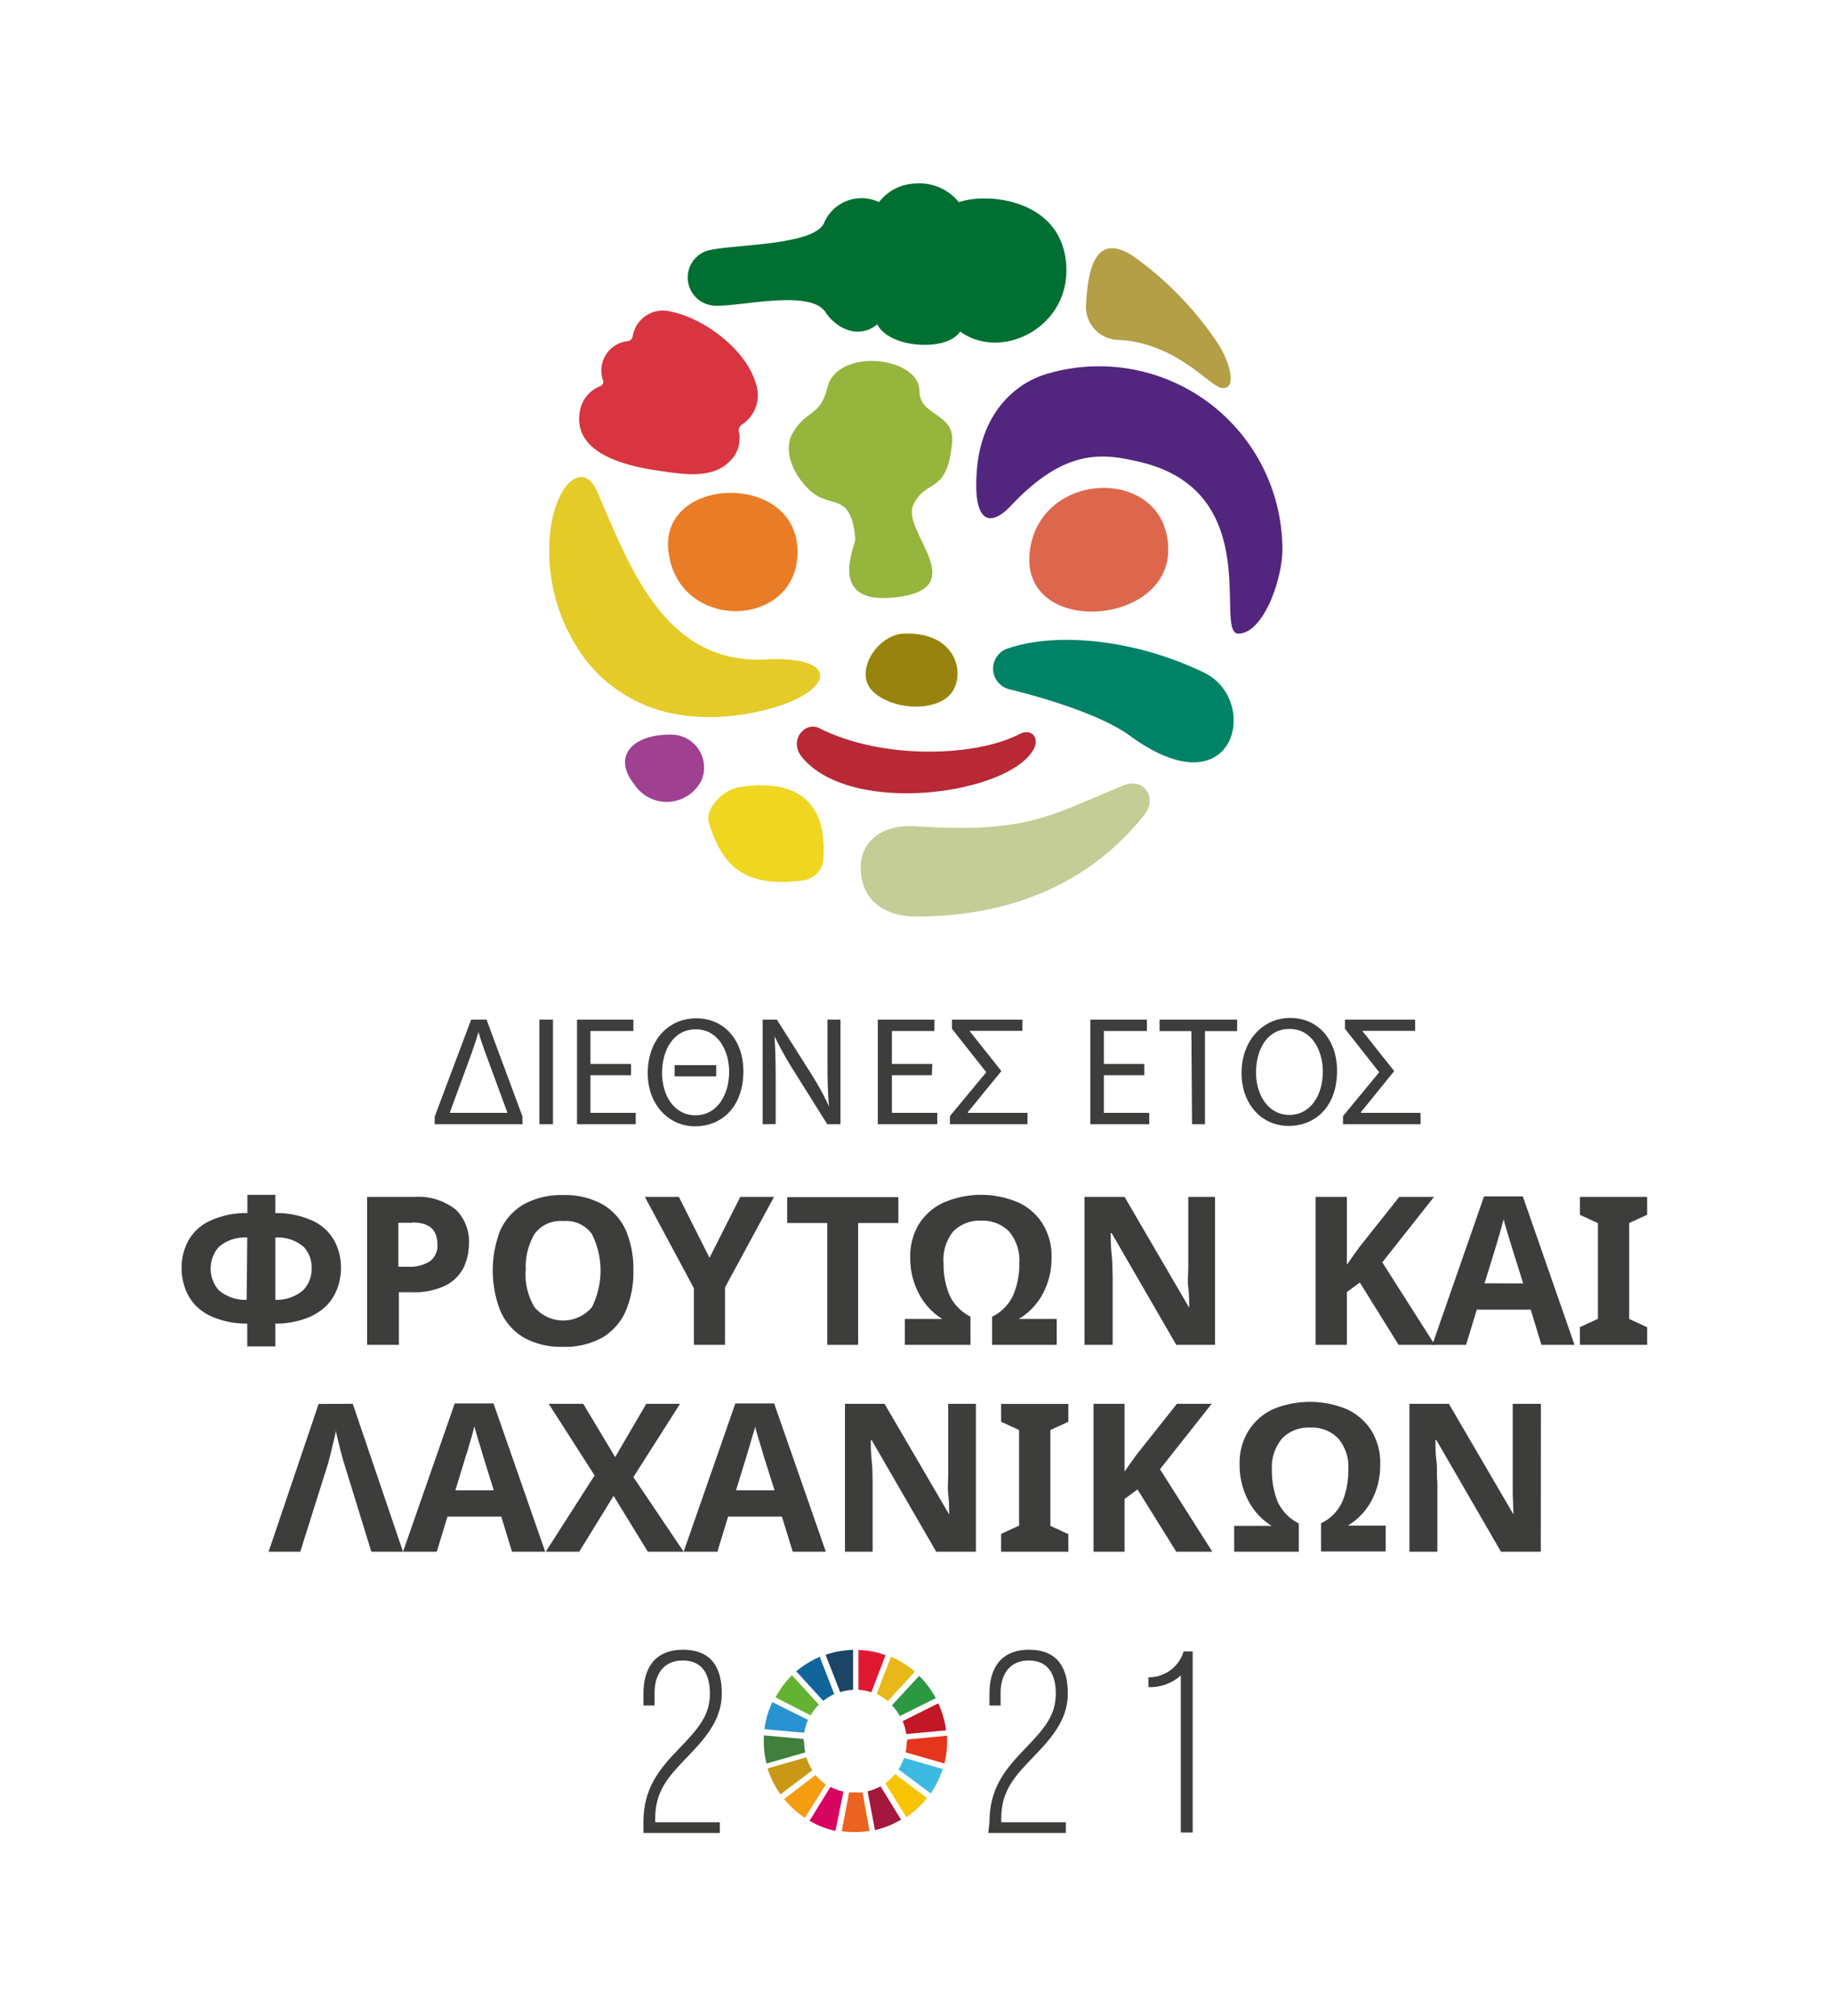 <svg id="Livello_1" data-name="Livello 1" xmlns="http://www.w3.org/2000/svg" viewBox="0 0 141.73 155.91"><defs><style>.cls-1{fill:#3d3d3c;}.cls-2{fill:#63b232;}.cls-3{fill:#e7b818;}.cls-4{fill:#c21724;}.cls-5{fill:#2c9942;}.cls-6{fill:#417f3d;}.cls-7{fill:#f8c300;}.cls-8{fill:#e5351c;}.cls-9{fill:#f59d10;}.cls-10{fill:#2993d1;}.cls-11{fill:#a4183d;}.cls-12{fill:#3dbae2;}.cls-13{fill:#ec6321;}.cls-14{fill:#e01932;}.cls-15{fill:#d70560;}.cls-16{fill:#1b4467;}.cls-17{fill:#ca9817;}.cls-18{fill:#0f659a;}.cls-19{fill:#e97d27;}.cls-20{fill:#dd674c;}.cls-21{fill:#52267f;}.cls-22{fill:#e4cb28;}.cls-23{fill:#006f32;}.cls-24{fill:#d83541;}.cls-25{fill:#b49e46;}.cls-26{fill:#b82835;}.cls-27{fill:#efd621;}.cls-28{fill:#9f4091;}.cls-29{fill:#008266;}.cls-30{fill:#95b53d;}.cls-31{fill:#c3cd95;}.cls-32{fill:#97830d;}</style></defs><path class="cls-1" d="M33.63,86.35l2.82-7.5h1.19l2.78,7.49v.6H33.63Zm5.63-.29-1.64-4.45c-.21-.56-.46-1.28-.6-1.8h0c-.12.41-.34,1.08-.54,1.65l-1.69,4.6Z"/><path class="cls-1" d="M42.78,78.85v8.09H41.73V78.85Z"/><path class="cls-1" d="M48.82,83.15H45.68v2.91h3.5v.88H44.64V78.85H49v.88H45.68v2.55h3.14Z"/><path class="cls-1" d="M50.11,83c0-2.57,1.6-4.25,3.76-4.25s3.64,1.69,3.64,4.09c0,2.78-1.69,4.26-3.74,4.26S50.11,85.41,50.11,83Zm6.3-.11c0-1.61-.84-3.29-2.58-3.29s-2.61,1.62-2.61,3.37.93,3.28,2.59,3.28S56.41,84.69,56.41,82.86Zm-1-.52v.87H52.19v-.87Z"/><path class="cls-1" d="M59,86.94V78.85H60.1l2.59,4.09a22.28,22.28,0,0,1,1.45,2.63h0c-.1-1.08-.12-2.06-.12-3.32V78.85h1v8.09H64l-2.57-4.1a27.44,27.44,0,0,1-1.51-2.7h0c.06,1,.09,2,.09,3.33v3.46Z"/><path class="cls-1" d="M72.09,83.15H69v2.91h3.51v.88H67.91V78.85h4.38v.88H69v2.55h3.13Z"/><path class="cls-1" d="M74.88,86.06h4.61v.88h-6v-.63l2.81-3.39-2.65-3.36v-.71H79.1v.87H75v0l2.47,3.11L74.88,86Z"/><path class="cls-1" d="M88.53,83.15H85.4v2.91h3.51v.88H84.35V78.85h4.38v.88H85.4v2.55h3.13Z"/><path class="cls-1" d="M92.17,79.74H89.71v-.89h6v.89H93.22v7.2h-1Z"/><path class="cls-1" d="M103.44,82.81c0,2.78-1.69,4.26-3.75,4.26s-3.64-1.66-3.64-4.1,1.6-4.25,3.76-4.25S103.44,80.41,103.44,82.81Zm-6.27.13c0,1.73.94,3.28,2.58,3.28s2.59-1.53,2.59-3.36c0-1.61-.84-3.29-2.58-3.29S97.17,81.17,97.17,82.94Z"/><path class="cls-1" d="M105.29,86.06h4.61v.88h-6v-.63l2.8-3.39-2.65-3.36v-.71h5.43v.87h-4.09v0l2.47,3.11L105.29,86Z"/><path class="cls-1" d="M21.3,92.4v1.41a6.68,6.68,0,0,1,3,.65A3.65,3.65,0,0,1,25.89,96a4.39,4.39,0,0,1,.49,2.07,4.54,4.54,0,0,1-.25,1.47,3.78,3.78,0,0,1-.83,1.39,4.38,4.38,0,0,1-1.56,1,6.79,6.79,0,0,1-2.44.43v1.76H19.13v-1.76a6.83,6.83,0,0,1-2.46-.43,4.1,4.1,0,0,1-1.56-1,3.76,3.76,0,0,1-.82-1.39,4.7,4.7,0,0,1-.24-1.46A4.39,4.39,0,0,1,14.54,96a3.67,3.67,0,0,1,1.6-1.54,6.66,6.66,0,0,1,3-.65V92.4Zm-2.17,3.3a3.09,3.09,0,0,0-2.19.72,2.52,2.52,0,0,0,0,3.37,3.17,3.17,0,0,0,2.14.73Zm2.17,0v4.82a3.17,3.17,0,0,0,2.14-.73,2.36,2.36,0,0,0,.67-1.74,2.3,2.3,0,0,0-.62-1.63A3.09,3.09,0,0,0,21.3,95.7Z"/><path class="cls-1" d="M32.05,92.56a4.65,4.65,0,0,1,3.23,1,3.45,3.45,0,0,1,1,2.62A4.34,4.34,0,0,1,35.88,98a3.18,3.18,0,0,1-1.39,1.4,5.52,5.52,0,0,1-2.63.53h-1V104H28.4V92.56Zm-.13,2h-1.1v3.4h.8a2.86,2.86,0,0,0,1.62-.41,1.48,1.48,0,0,0,.6-1.32C33.84,95.1,33.2,94.54,31.92,94.54Z"/><path class="cls-1" d="M49,98.26a7.62,7.62,0,0,1-.58,3.1,4.5,4.5,0,0,1-1.79,2.06,5.84,5.84,0,0,1-3.07.73,5.84,5.84,0,0,1-3.07-.73,4.47,4.47,0,0,1-1.79-2.07,8.57,8.57,0,0,1,0-6.2,4.5,4.5,0,0,1,1.79-2,6,6,0,0,1,3.09-.73,5.92,5.92,0,0,1,3.06.73,4.45,4.45,0,0,1,1.78,2A7.62,7.62,0,0,1,49,98.26Zm-8.34,0a5,5,0,0,0,.69,2.83,2.91,2.91,0,0,0,4.44,0,6.31,6.31,0,0,0,0-5.66,2.44,2.44,0,0,0-2.21-1,2.48,2.48,0,0,0-2.23,1A5,5,0,0,0,40.68,98.26Z"/><path class="cls-1" d="M54.89,97.27l2.38-4.71h2.61l-3.79,7V104H53.68V99.62l-3.79-7.06h2.63Z"/><path class="cls-1" d="M66.39,104H64V94.58h-3.1v-2H69.5v2H66.39Z"/><path class="cls-1" d="M75.89,94.4a2.81,2.81,0,0,0-2.15.84A3.43,3.43,0,0,0,73,97.68a6.21,6.21,0,0,0,.44,2.44,3.54,3.54,0,0,0,1.64,1.7V104H70v-2h2.9a5,5,0,0,1-1.8-1.94,5.78,5.78,0,0,1-.68-2.85,4.74,4.74,0,0,1,.66-2.52A4.37,4.37,0,0,1,73,93a7.31,7.31,0,0,1,5.8,0,4.37,4.37,0,0,1,1.88,1.67,4.7,4.7,0,0,1,.67,2.54,5.83,5.83,0,0,1-.68,2.85A5.07,5.07,0,0,1,78.82,102h2.93v2h-5v-2.17a3.46,3.46,0,0,0,1.65-1.71,6.14,6.14,0,0,0,.46-2.44,3.46,3.46,0,0,0-.79-2.44A2.86,2.86,0,0,0,75.89,94.4Z"/><path class="cls-1" d="M94,104H91l-5-8.64h-.07c0,.54,0,1.08.07,1.63s.05,1.09.08,1.63V104H83.9V92.56H87l5,8.57h0c0-.53,0-1-.07-1.57s0-1,0-1.59V92.56H94Z"/><path class="cls-1" d="M111,104H108.2l-3-4.82-1,.74V104h-2.42V92.56h2.42V97.8l.48-.68.48-.67,3.09-3.89h2.69l-4,5.06Z"/><path class="cls-1" d="M119.25,104l-.83-2.72h-4.17l-.83,2.72h-2.61l4-11.48h3l4,11.48Zm-1.41-4.75L117,96.58q-.09-.27-.21-.69c-.09-.28-.17-.56-.26-.85s-.15-.54-.2-.75c-.06.21-.13.48-.22.79l-.26.9q-.12.42-.18.6l-.82,2.66Z"/><path class="cls-1" d="M127.43,104h-5.2v-1.37l1.39-.64v-7.4l-1.39-.64V92.56h5.2v1.38l-1.39.64V102l1.39.64Z"/><path class="cls-1" d="M27.29,108.56,31.18,120H28.73l-2.12-6.87c-.05-.15-.11-.38-.2-.71s-.17-.66-.25-1a8,8,0,0,1-.18-.81c0,.22-.09.5-.17.84s-.16.68-.24,1l-.18.7L23.23,120H20.78l3.87-11.43Z"/><path class="cls-1" d="M39.61,120l-.83-2.72H34.62L33.79,120H31.18l4-11.47h3l4,11.47Zm-1.41-4.75-.83-2.66-.2-.69c-.09-.27-.18-.56-.26-.85s-.16-.53-.21-.75c-.05.22-.12.48-.21.79s-.18.62-.26.9-.14.48-.19.6l-.81,2.66Z"/><path class="cls-1" d="M52.89,120H50.12l-2.65-4.32L44.81,120H42.22L46,114.1l-3.55-5.54h2.67l2.47,4.12L50,108.56h2.61L49,114.23Z"/><path class="cls-1" d="M61.33,120l-.84-2.72H56.33L55.5,120H52.89l4-11.47h3l4,11.47Zm-1.41-4.75-.84-2.66-.2-.69c-.09-.27-.17-.56-.26-.85s-.15-.53-.21-.75c0,.22-.12.48-.21.79l-.26.9q-.12.42-.18.6l-.82,2.66Z"/><path class="cls-1" d="M75.5,120H72.43l-5-8.64h-.06c0,.54,0,1.09.07,1.63s.05,1.09.07,1.63V120H65.37V108.56h3.06l5,8.56h0c0-.52,0-1-.07-1.56s0-1,0-1.59v-5.41H75.5Z"/><path class="cls-1" d="M82.65,120h-5.2v-1.38l1.39-.64v-7.39l-1.39-.64v-1.38h5.2v1.38l-1.39.64V118l1.39.64Z"/><path class="cls-1" d="M93.79,120H91l-3-4.82-1,.74V120H84.6V108.56H87v5.24l.48-.68.48-.67,3.09-3.89h2.69l-4,5.06Z"/><path class="cls-1" d="M101.34,110.4a2.81,2.81,0,0,0-2.15.84,3.43,3.43,0,0,0-.79,2.44,6.4,6.4,0,0,0,.44,2.44,3.52,3.52,0,0,0,1.64,1.69V120h-5v-2h2.9a5,5,0,0,1-1.8-1.94,5.89,5.89,0,0,1-.68-2.85,4.74,4.74,0,0,1,.66-2.52A4.5,4.5,0,0,1,98.44,109a7.42,7.42,0,0,1,5.8,0,4.5,4.5,0,0,1,1.88,1.67,4.78,4.78,0,0,1,.66,2.54,5.86,5.86,0,0,1-.68,2.85,5,5,0,0,1-1.83,1.92h2.93v2h-5v-2.18a3.42,3.42,0,0,0,1.66-1.7,6.32,6.32,0,0,0,.45-2.44,3.37,3.37,0,0,0-.79-2.43A2.81,2.81,0,0,0,101.34,110.4Z"/><path class="cls-1" d="M119.2,120h-3.08l-5-8.64h-.07c0,.54,0,1.09.08,1.63s0,1.09.07,1.63V120h-2.16V108.56h3.05l5,8.56h0l-.06-1.56c0-.53,0-1,0-1.59v-5.41h2.18Z"/><path class="cls-1" d="M49.78,140.89c0-2.6,1.22-4.08,2.76-5.67s2.38-2.6,2.38-4.25c0-1.4-.52-2.56-2.1-2.56s-2.18,1.2-2.18,2.48v1h-.86v-.94c0-1.79.76-3.37,3.06-3.37s3,1.52,3,3.37-1,3.2-2.55,4.8-2.6,2.71-2.6,4.87v.3h5v.83H49.78Z"/><path class="cls-1" d="M76.55,140.89c0-2.6,1.22-4.08,2.76-5.67s2.37-2.6,2.37-4.25c0-1.4-.52-2.56-2.09-2.56s-2.18,1.2-2.18,2.48v1h-.86v-.94c0-1.79.76-3.37,3.06-3.37s3,1.52,3,3.37-1,3.2-2.55,4.8-2.6,2.71-2.6,4.87v.3h5v.83h-6Z"/><path class="cls-1" d="M91.35,129.57a3.56,3.56,0,0,1-2.5.9v-.76a2.81,2.81,0,0,0,2.72-2h.7v14h-.92Z"/><path class="cls-2" d="M62.72,132.65a3.89,3.89,0,0,1,.63-.82l-2.08-2.28A7.16,7.16,0,0,0,60,131.27Z"/><path class="cls-3" d="M67.82,131a4.13,4.13,0,0,1,.87.55l2.09-2.28a7.36,7.36,0,0,0-1.85-1.15Z"/><path class="cls-4" d="M72.6,131.72l-2.77,1.38a4,4,0,0,1,.28,1l3.08-.29a7.48,7.48,0,0,0-.59-2.07"/><path class="cls-5" d="M69.63,132.7l2.77-1.38a7.24,7.24,0,0,0-1.29-1.72L69,131.88a4.06,4.06,0,0,1,.61.82"/><path class="cls-6" d="M62.17,134.66v-.18l-3.08-.28c0,.16,0,.31,0,.46a7,7,0,0,0,.21,1.72l3-.86a4,4,0,0,1-.09-.86"/><path class="cls-7" d="M69.25,137.19a3.93,3.93,0,0,1-.76.71l1.63,2.63a7.21,7.21,0,0,0,1.59-1.48Z"/><path class="cls-8" d="M70.15,134.66a3.89,3.89,0,0,1-.09.85l3,.86a6.91,6.91,0,0,0,.21-1.71c0-.14,0-.29,0-.43l-3.08.29v.14"/><path class="cls-9" d="M63.12,137.25l-2.46,1.87a7,7,0,0,0,1.61,1.46L63.89,138a4.24,4.24,0,0,1-.77-.7"/><path class="cls-10" d="M62.22,134a3.76,3.76,0,0,1,.29-1l-2.76-1.37a6.73,6.73,0,0,0-.61,2.09Z"/><path class="cls-11" d="M69.74,140.77l-1.62-2.63a4,4,0,0,1-1,.39l.57,3a7.16,7.16,0,0,0,2-.8"/><path class="cls-12" d="M69.94,135.94a3.86,3.86,0,0,1-.43.89L72,138.69a7.08,7.08,0,0,0,.93-1.89Z"/><path class="cls-13" d="M66.73,138.61a3.55,3.55,0,0,1-.57,0,3.71,3.71,0,0,1-.47,0l-.57,3a7.17,7.17,0,0,0,1,.07,7.33,7.33,0,0,0,1.15-.09Z"/><path class="cls-14" d="M66.41,130.68a4,4,0,0,1,1,.19L68.51,128a6.63,6.63,0,0,0-2.1-.4Z"/><path class="cls-15" d="M65.25,138.55a3.88,3.88,0,0,1-1-.37l-1.62,2.63a7.12,7.12,0,0,0,2,.78Z"/><path class="cls-16" d="M65,130.86a3.75,3.75,0,0,1,1-.18v-3.09a7.11,7.11,0,0,0-2.13.38Z"/><path class="cls-17" d="M62.85,136.9a4.43,4.43,0,0,1-.47-1l-3,.86a7.2,7.2,0,0,0,1,2Z"/><path class="cls-18" d="M63.69,131.53a4.3,4.3,0,0,1,.85-.52l-1.12-2.88a7.26,7.26,0,0,0-1.82,1.12Z"/><path class="cls-19" d="M61.7,42.53c-.16-6.05-10.56-5.73-10,0C52.36,49,61.87,48.67,61.7,42.53Z"/><path class="cls-20" d="M90.38,42.53c0-6.47-9.83-6.33-10.7,0C78.76,49.23,90.38,48.53,90.38,42.53Z"/><path class="cls-21" d="M78.21,39.11c4.18-4.44,7.06-4.08,10-3.38C98,38.06,93.86,49.05,95.82,49s3.39-4.26,3.39-6.5a14.18,14.18,0,0,0-18-13.65c-2.67.7-5.18,3.05-5.61,7.22C75.17,40.6,76.66,40.77,78.21,39.11Z"/><path class="cls-22" d="M59.19,51c-7.89.37-10.55-7.42-13-13-1.14-2.67-3.7-.28-3.7,4.58A13.9,13.9,0,0,0,44.61,50a10.77,10.77,0,0,0,3.74,3.73c3.28,2.09,7.78,2.12,11.69.94C64.51,53.28,64.94,50.7,59.19,51Z"/><path class="cls-23" d="M82.5,20.93c0-5.46-6-6.11-8.32-5.29a3.89,3.89,0,0,0-3.31-1.45A3.71,3.71,0,0,0,68,15.63a3.15,3.15,0,0,0-4.27,1.66c-.93,1.82-7.78,1.58-9.19,2.16a2.18,2.18,0,0,0,.64,4.18c1.73.18,7.47-1.35,8.69.52.86,1.31,2.62,2.09,4,.93.91,1.85,5.37,2.15,6.41.56C77.43,27.91,82.5,25.42,82.5,20.93Z"/><path class="cls-24" d="M48.57,26.38a2.28,2.28,0,0,0-1.91,3.05.35.35,0,0,1-.22.43,2.52,2.52,0,0,0-1.57,1.89c-.57,3,2.74,4.16,6,4.64,1.85.26,4.23.74,5.65-.78a2.43,2.43,0,0,0,.65-2.18.55.55,0,0,1,.22-.59,2.7,2.7,0,0,0,1.1-3.13c-.73-2.66-4-5.08-6.54-5.6a2.37,2.37,0,0,0-3,1.88A.44.44,0,0,1,48.57,26.38Z"/><path class="cls-25" d="M94.49,30c1.39.17.49-2.31-.29-3.47a26,26,0,0,0-6.43-6.65c-3.36-2.3-3.65,1.77-3.76,3.88a2.57,2.57,0,0,0,2.59,2.53C91,26.54,93.55,29.83,94.49,30Z"/><path class="cls-26" d="M80,57.88c-1.8,3.53-14.13,5.31-17.95.68-1.07-1.29.21-2.81,1.33-2.25,4.88,2.47,12.09,2.22,15.49.46C79.74,56.3,80.43,57,80,57.88Z"/><path class="cls-27" d="M54.85,63.68c.9,2.77,2.27,5.07,7.25,4.41a1.81,1.81,0,0,0,1.61-1.84c.13-2.58-.54-6.28-6.5-5.38C55.93,61.07,54.49,62.54,54.85,63.68Z"/><path class="cls-28" d="M54.29,60.3a2.55,2.55,0,0,0-2.47-3.49c-2.88,0-4.47,1.68-2.76,3.83A3,3,0,0,0,54.29,60.3Z"/><path class="cls-29" d="M87.39,56.88c8.18,6,10.17-2.73,5.77-4.86-5.43-2.63-11.57-3.17-15.31-1.83a1.64,1.64,0,0,0,.27,3.12C80.24,53.83,85,55.15,87.39,56.88Z"/><path class="cls-30" d="M70.66,39.05c1-2.13,2.59-.69,3-4.82.22-2.34-2.53-2-2.53-4,0-2.67-6.4-3.39-7.13-.23-.52,2.21-1.7,1.73-2.69,3.52-.78,1.41.13,3.32,1.41,4.46,1.58,1.41,3.13,0,3.45,3.71,0,.54-2.39,5.38,3.57,4.44C75.05,45.28,69.71,41,70.66,39.05Z"/><path class="cls-31" d="M70.87,70.88c-2.41,0-4.29-1.25-4.29-3.82,0-1.61,1.23-3.36,4.29-3.16,8.76.57,10.47-.9,16.06-3.17,1.57-.64,2.65,1,1.6,2.28C85.76,66.54,80.41,70.88,70.87,70.88Z"/><path class="cls-32" d="M69.89,49c-2.07.11-3.93,3.07-2.3,4.53s5,1.51,6.06,0S73.93,48.82,69.89,49Z"/></svg>